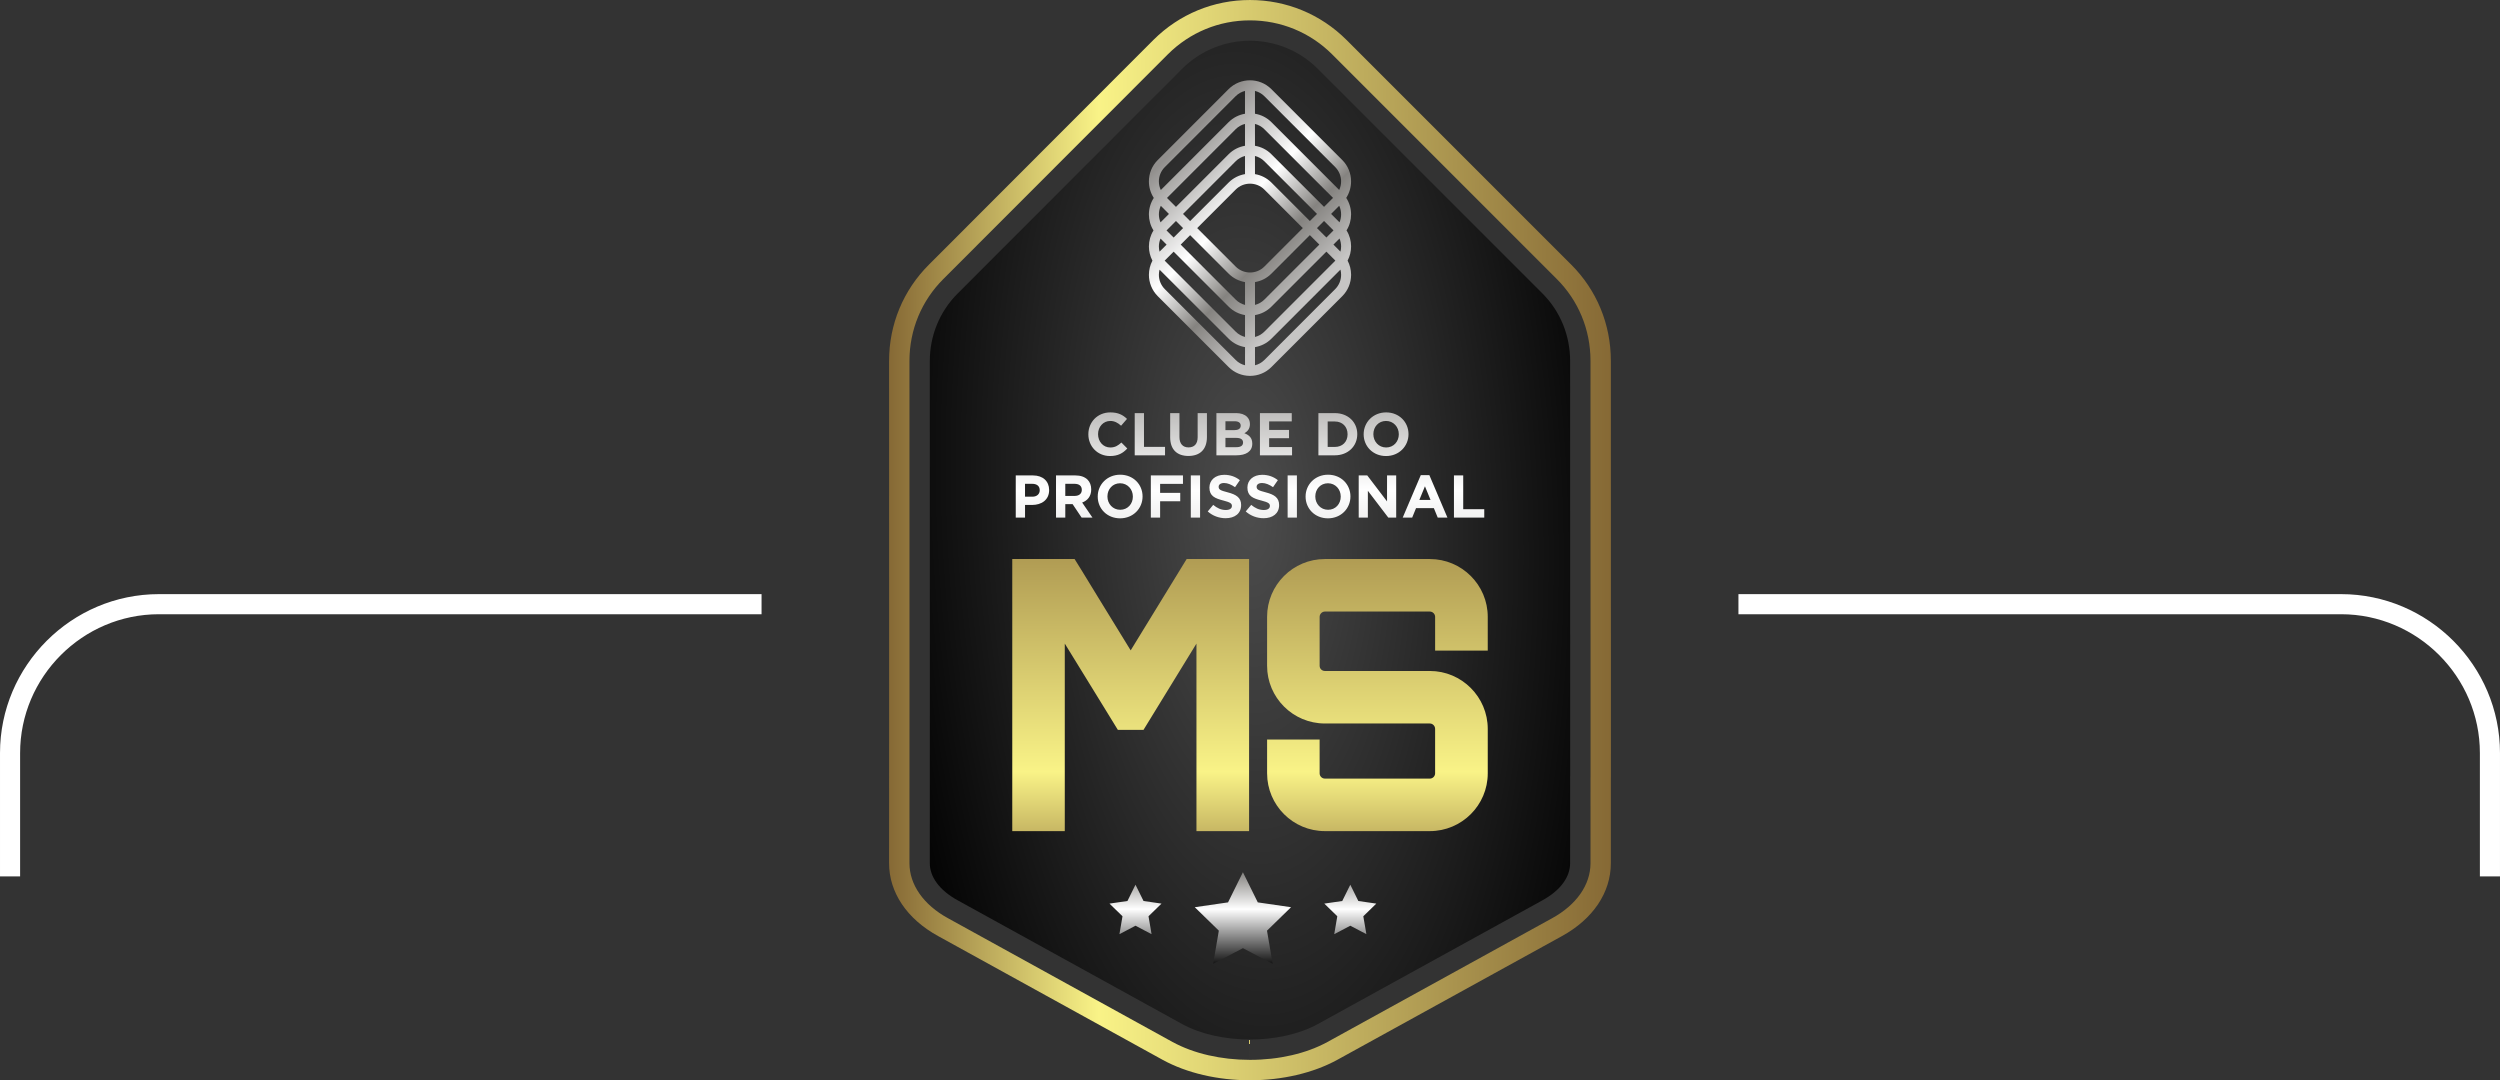 <?xml version="1.0" encoding="UTF-8"?>
<!DOCTYPE svg PUBLIC "-//W3C//DTD SVG 1.1//EN" "http://www.w3.org/Graphics/SVG/1.1/DTD/svg11.dtd">
<!-- Creator: CorelDRAW -->
<svg xmlns="http://www.w3.org/2000/svg" xml:space="preserve" width="59.993mm" height="25.923mm" version="1.1" style="shape-rendering:geometricPrecision; text-rendering:geometricPrecision; image-rendering:optimizeQuality; fill-rule:evenodd; clip-rule:evenodd"
viewBox="0 0 4179.27 1805.87"
 xmlns:xlink="http://www.w3.org/1999/xlink"
 xmlns:xodm="http://www.corel.com/coreldraw/odm/2003">
 <rect x="0" y="0" width="4179.27" height="1805.87" fill="#333333" stroke="none"/>
 <defs>
  <style type="text/css">
   <![CDATA[
    .fil0 {fill:white;fill-rule:nonzero}
    .fil1 {fill:url(#id0)}
    .fil5 {fill:url(#id1)}
    .fil6 {fill:url(#id2)}
    .fil4 {fill:url(#id3)}
    .fil3 {fill:url(#id4)}
    .fil2 {fill:url(#id5)}
   ]]>
  </style>
  <linearGradient id="id0" gradientUnits="userSpaceOnUse" x1="1486.32" y1="903.06" x2="2692.91" y2="903.06">
   <stop offset="0" style="stop-opacity:1; stop-color:#866935"/>
   <stop offset="0.29" style="stop-opacity:1; stop-color:#F9F387"/>
   <stop offset="1" style="stop-opacity:1; stop-color:#866935"/>
  </linearGradient>
  <linearGradient id="id1" gradientUnits="userSpaceOnUse" xlink:href="#id0" x1="2089.62" y1="1520.87" x2="2089.62" y2="725.81">
  </linearGradient>
  <linearGradient id="id2" gradientUnits="userSpaceOnUse" x1="1851.85" y1="1225.29" x2="1851.85" y2="297.33">
   <stop offset="0" style="stop-opacity:1; stop-color:#918F8D"/>
   <stop offset="0.012" style="stop-opacity:1; stop-color:#918F8D"/>
   <stop offset="0.439" style="stop-opacity:1; stop-color:white"/>
   <stop offset="0.702" style="stop-opacity:1; stop-color:#858380"/>
   <stop offset="0.988" style="stop-opacity:1; stop-color:#C6C5C4"/>
   <stop offset="1" style="stop-opacity:1; stop-color:#C6C5C4"/>
  </linearGradient>
  <linearGradient id="id3" gradientUnits="userSpaceOnUse" xlink:href="#id2" x1="1957.55" y1="249.47" x2="2196.94" y2="488.31">
  </linearGradient>
  <linearGradient id="id4" gradientUnits="userSpaceOnUse" x1="2258.26" y1="1622" x2="2258.26" y2="1389.35">
   <stop offset="0" style="stop-opacity:1; stop-color:black"/>
   <stop offset="0.012" style="stop-opacity:1; stop-color:black"/>
   <stop offset="0.439" style="stop-opacity:1; stop-color:white"/>
   <stop offset="0.702" style="stop-opacity:1; stop-color:#858380"/>
   <stop offset="0.988" style="stop-opacity:1; stop-color:#C6C5C4"/>
   <stop offset="1" style="stop-opacity:1; stop-color:#C6C5C4"/>
  </linearGradient>
  <radialGradient id="id5" gradientUnits="userSpaceOnUse" gradientTransform="matrix(0.846 -8.18358E-005 0.06 1.957 270 -816)" cx="2089.64" cy="852.84" r="762.79" fx="2089.64" fy="852.84">
   <stop offset="0" style="stop-opacity:1; stop-color:#4D4D4D"/>
   <stop offset="1" style="stop-opacity:1; stop-color:black"/>
  </radialGradient>
 </defs>
 <g id="Camada_x0020_1">
  <path class="fil0" d="M265.69 993.21l1007.4 0 0 33.61 -1007.4 0c-63.82,0 -121.85,26.11 -163.91,68.18 -42.06,42.06 -68.17,100.08 -68.17,163.9l0 206.22 -33.61 0 0 -206.22c0,-73.08 29.9,-139.51 78.04,-187.65 48.13,-48.14 114.57,-78.04 187.65,-78.04zm2640.48 0l1007.4 0c73.08,0 139.52,29.9 187.65,78.04 48.14,48.14 78.04,114.57 78.04,187.65l0 206.22 -33.61 0 0 -206.22c0,-63.82 -26.12,-121.84 -68.17,-163.9 -42.06,-42.07 -100.09,-68.18 -163.91,-68.18l-1007.4 0 0 -33.61z"/>
  <path class="fil1" d="M2693 1260.86l0 -2.86 0 -2.95 0 -3 0 -3.07 0 -3.14 0 -3.2 0 -3.25 0 -3.32 0 -3.36 0 -3.41 0 -3.46 0 -3.5 0 -3.53 0 -3.57 0 -3.59 0 -3.63 0 -3.66 0 -3.67 0 -3.69 0 -3.71 0 -3.71 0 -3.73 0 -3.73 0 -3.74 0 -3.73 0 -3.73 0 -3.72 0 -3.71 0 -3.69 0 -3.69 0 -3.65 0 -3.63 0 -3.6 0 -3.57 0 -3.53 0 -3.5 0 -3.46 0 -3.41 0 -3.37 0 -3.32 0 -59.83 0 -0.02 0 -0.03 0 -0.03 0 -0.04 0 -0.03 0 -0.05 0 -0.04 0 -0.06 0 -0.06 -0.03 -1.81c-0.03,-193.38 -0.07,-437.29 -0.07,-455.87 -0.01,-61.22 -23.69,-118.46 -66.6,-161.12l-375.63 -375.64c-43.09,-42.83 -100.34,-66.42 -161.21,-66.42 -60.73,0 -117.93,23.64 -161.15,66.63l-375.17 375.52c-43.14,42.9 -66.88,100.19 -66.87,161.3l0.08 541.33 -0.08 298.16c-0.01,48.9 29.9,93.34 82.02,121.89l375.47 206.97c40.1,21.96 91.84,34.07 145.73,34.07l0.02 0c53.95,0 105.77,-12.1 145.98,-34.11l375.33 -206.73c52.13,-28.53 82.04,-72.99 82.06,-121.94l0.03 -142.92c0.03,-0.65 0.05,-1.18 0.05,-1.36l0.01 -37.93zm-732.86 481.06l-375.4 -206.93c-40.92,-22.41 -64.42,-55.99 -64.41,-92.06l0.08 -298.16 -0.08 -541.34c-0.01,-51.99 20.17,-100.68 56.83,-137.16l375.25 -375.57c36.74,-36.56 85.39,-56.65 137.06,-56.65 51.82,0 100.52,20.06 137.19,56.51l375.55 375.57c36.48,36.27 56.63,84.97 56.64,137.05 0,18.58 0.04,262.68 0.07,456.1 0.02,0.52 0.03,2.24 0.03,2.24l-0.01 83.25c0,0 0.01,152.81 0.01,153.01 0,0.42 -0.02,0.99 -0.05,1.55l-0.04 143.71c-0.01,36.15 -23.48,69.71 -64.36,92.09l-375.4 206.77c-35.25,19.3 -81.24,29.89 -129.56,29.89 -0.01,0 -0.01,-34.04 -0.01,-34.04l-0.01 34.04 -0.03 0c-48.24,-0.01 -94.17,-10.61 -129.33,-29.89z"/>
  <path class="fil2" d="M2624.91 1061.53c0,-0.23 -0.01,-0.46 -0.01,-0.68 0,-0.1 -0.03,-0.19 -0.03,-0.29 -0.03,-193.63 -0.06,-438.76 -0.07,-457.37 -0.01,-41.01 -15.51,-82.01 -46.67,-112.99l-375.48 -375.5c-31.15,-30.97 -72.17,-46.63 -113.17,-46.62 -40.84,0.01 -81.84,15.68 -112.99,46.67l-375.33 375.66c-31.14,30.99 -46.79,72 -46.78,113.01 0,21.45 0.05,343.77 0.06,541.36 -0.01,108.82 -0.06,286.34 -0.06,298.16 -0.01,22.58 15.64,45.16 46.78,62.24l375.33 206.88c31.15,17.07 72.15,25.69 112.99,25.71 41,0 82.02,-8.62 113.17,-25.67l375.48 -206.81c31.16,-17.05 46.66,-39.64 46.67,-62.22 0.01,-6.95 0.01,-71.08 0.04,-144.86 0.01,-0.33 0.06,-0.68 0.06,-1.01 0,-0.41 0.01,-0.82 0.01,-1.23 -0.01,-7.64 -0.02,-68.46 -0.03,-151.17 0.01,-45.55 0.03,-79.05 0.03,-83.25z"/>
  <path class="fil3" d="M2243.89 1506.2l-30.05 4.36 21.73 21.18 -5.13 29.93 26.88 -14.13 26.87 14.13 -5.13 -29.93 21.73 -21.18 -30.05 -4.36 -13.43 -27.22 -13.44 27.22zm-359.09 0l-30.05 4.36 21.74 21.18 -5.13 29.93 26.87 -14.13 26.87 14.13 -5.13 -29.93 21.73 -21.18 -30.05 -4.36 -13.43 -27.22 -13.44 27.22zm168.11 2.31l-55.62 8.08 40.25 39.23 -9.5 55.4 49.74 -26.15 49.74 26.15 -9.49 -55.4 40.24 -39.23 -55.62 -8.08 -24.87 -50.39 -24.87 50.39z"/>
  <path class="fil4" d="M2089.08 628.37l0.61 0c12.94,-0.01 25.9,-4.9 35.72,-14.74l118.52 -118.54c9.67,-9.68 14.56,-22.39 14.71,-35.13l0 -0.99c-0.07,-8.03 -2.01,-16.02 -5.84,-23.29 3.89,-7.39 5.83,-15.56 5.83,-23.73 0,-9.28 -2.5,-18.62 -7.63,-26.79 5.12,-8.12 7.62,-17.45 7.62,-26.79 -0.01,-9.61 -2.73,-19.22 -8.13,-27.55 5.39,-8.39 8.1,-18.01 8.1,-27.63 0,-12.94 -4.89,-25.89 -14.73,-35.67l-118.56 -118.56c-9.83,-9.77 -22.78,-14.72 -35.74,-14.72 -12.88,0 -25.83,4.95 -35.67,14.74l-118.5 118.61c-9.84,9.78 -14.78,22.73 -14.78,35.67 0,9.61 2.73,19.23 8.17,27.62 -5.44,8.34 -8.16,17.95 -8.16,27.57 0,9.33 2.56,18.67 7.67,26.78 -5.11,8.17 -7.66,17.51 -7.66,26.79 0,8.16 2,16.34 5.89,23.72 -3.89,7.39 -5.89,15.51 -5.89,23.68 0.01,12.94 4.95,25.89 14.79,35.72l118.55 118.52c9.69,9.68 22.39,14.56 35.08,14.71zm36.25 -424.23c-7.72,-7.66 -17.34,-12.39 -27.39,-14l-0.01 -38.18c5.72,1.45 11.17,4.33 15.6,8.77l118.56 118.57c6.56,6.56 9.84,15.23 9.84,23.89 0,4.95 -1.05,9.83 -3.16,14.4l-113.45 -113.46zm-188.03 99.12c0,-8.67 3.34,-17.34 9.89,-23.89l118.5 -118.61c4.44,-4.45 9.84,-7.34 15.56,-8.78l0 38.18c-10,1.62 -19.61,6.33 -27.32,14l-113.4 113.5c-2.17,-4.56 -3.23,-9.45 -3.23,-14.39zm188.04 -45.49c-7.73,-7.73 -17.34,-12.39 -27.4,-14.06l-0.01 -36.57c5.73,1.44 11.17,4.39 15.61,8.83l114.89 114.84 -15.01 15 -88.1 -88.05zm-174.47 73.1l114.82 -114.89c4.46,-4.44 9.84,-7.39 15.56,-8.84l0.01 36.57c-10,1.67 -19.62,6.35 -27.34,14.07l-88.06 88.09 -15.01 -15zm174.48 -25.77c-7.73,-7.66 -17.34,-12.38 -27.41,-14.04l-0.01 -30.35c5.73,1.44 11.17,4.38 15.63,8.83l88.09 88.06 -11.94 11.91 -64.36 -64.4zm-147.7 52.55l88.07 -88.1c4.44,-4.45 9.83,-7.39 15.55,-8.84l0.01 30.35c-10,1.67 -19.62,6.4 -27.34,14.06l-64.4 64.42 -11.89 -11.89zm88.1 88.06l-64.42 -64.4 64.4 -64.42c6.56,-6.56 15.21,-9.84 23.89,-9.84 8.72,-0.01 17.39,3.27 23.95,9.83l64.35 64.4 -64.33 64.42c-6.55,6.56 -15.22,9.84 -23.94,9.84 -0.01,0 -0.01,0 -0.01,0 -8.67,0 -17.33,-3.28 -23.89,-9.83zm159.47 -88.12l13.55 -13.61c2.12,4.56 3.17,9.5 3.17,14.39 0,4.56 -0.88,9.06 -2.66,13.28l-14.06 -14.06zm-287.91 0.85c0,-4.9 1.11,-9.84 3.23,-14.39l13.56 13.61 -14.06 14.06c-1.78,-4.22 -2.73,-8.73 -2.73,-13.28zm264.24 22.84l11.88 -11.9 15.78 15.79 -11.88 11.89 -15.78 -15.78zm-251.46 3.94l15.78 -15.79 11.9 11.89 -15.78 15.79 -11.9 -11.88zm147.89 86.32c10.05,-1.67 19.67,-6.33 27.39,-14.06l64.33 -64.42 15.84 15.83 -91.95 91.98c-4.44,4.45 -9.89,7.39 -15.61,8.84l-0.01 -38.18zm-32.23 29.36l-91.98 -91.96 15.77 -15.83 64.42 64.39c7.73,7.73 17.35,12.39 27.34,14.06l0.01 38.18c-5.73,-1.44 -11.12,-4.39 -15.56,-8.83zm163.36 -92.01l10.16 -10.17c1.78,4.22 2.66,8.73 2.68,13.23 0,2.94 -0.33,5.84 -1.12,8.67l-11.72 -11.72zm-291.8 3.11c0,-4.49 0.94,-8.99 2.72,-13.21l10.17 10.16 -11.77 11.73c-0.72,-2.84 -1.11,-5.73 -1.11,-8.68zm160.68 114.73c10.05,-1.67 19.67,-6.35 27.39,-14.07l91.95 -91.98 14.78 14.78 0.22 0.22 -0.22 0.22 -118.51 118.56c-4.44,4.45 -9.89,7.4 -15.61,8.85l0 -36.57zm-32.23 27.73l-118.55 -118.51 -0.22 -0.22 0.22 -0.22 14.78 -14.79 91.98 91.95c7.73,7.72 17.34,12.39 27.34,14.05l0.01 36.57c-5.73,-1.44 -11.1,-4.39 -15.56,-8.83zm32.24 25.83c10.05,-1.66 19.67,-6.33 27.39,-14.06l115.45 -115.5c0.77,2.84 1.11,5.73 1.11,8.62 0,8.66 -3.27,17.34 -9.83,23.89l-118.51 118.6c-4.44,4.46 -9.89,7.4 -15.61,8.78l-0.01 -30.34zm-32.23 21.57l-118.56 -118.57c-6.56,-6.56 -9.89,-15.22 -9.89,-23.89 0,-2.88 0.39,-5.78 1.11,-8.61l115.56 115.44c7.71,7.73 17.33,12.39 27.34,14.06l0 30.33c-5.72,-1.39 -11.11,-4.33 -15.56,-8.77z"/>
  <path class="fil5" d="M2390.25 934.54l-175.4 0c-53.37,0 -96.64,43.27 -96.64,96.63l0 81.85c0,53.18 43.27,96.45 96.64,96.45l175.4 0c4.88,0 8.84,4.15 8.84,9.02l0 74.27c0,4.88 -3.96,8.84 -8.84,8.84l-175.4 0c-4.87,0 -8.83,-3.96 -8.83,-8.84l0 -56.42 -87.8 0 0 56.42c0,53.36 43.27,96.63 96.64,96.63l175.4 0c53.37,0 96.82,-43.27 96.82,-96.63l0 -74.27c0,-53.36 -43.45,-96.81 -96.82,-96.81l-175.4 0c-4.87,0 -8.83,-3.79 -8.83,-8.66l0 -81.85c0,-4.69 3.96,-8.83 8.83,-8.83l175.4 0c4.88,0 8.84,4.14 8.84,8.83l0 56.43 87.98 0 0 -56.43c0,-53.36 -43.45,-96.63 -96.82,-96.63zm-302.14 0l-104.38 0 -12.8 20.91c-37.68,61.3 -63.28,103.12 -80.77,131.78 -34.79,-56.42 -80.77,-131.78 -80.77,-131.78l-12.98 -20.91 -104.2 0 0 454.84 87.8 0 0 -313.5c33.17,53.9 72.3,117.56 72.66,118.09l16.04 26.14 42.91 0 16.04 -26.14c0.72,-1.26 39.48,-64.54 72.48,-118.09l0 313.5 87.98 0 0 -454.84z"/>
  <path class="fil6" d="M1819.41 725.86l0 0.2c0,20.26 15.42,36.28 36.18,36.28 13.61,0 21.66,-4.84 28.92,-12.59l-9.88 -9.98c-5.53,5.04 -10.48,8.28 -18.54,8.28 -12.09,0 -20.45,-10.08 -20.45,-22.17l0 -0.21c0,-12.09 8.57,-21.96 20.45,-21.96 7.06,0 12.6,3.02 18.04,7.96l9.88 -11.39c-6.56,-6.45 -14.51,-10.88 -27.81,-10.88 -21.67,0 -36.79,16.43 -36.79,36.48zm-121.38 68.9l0 70.53 15.53 0 0 -21.15 11.78 0c15.82,0 28.52,-8.48 28.52,-24.79l0 -0.2c0,-14.41 -10.18,-24.39 -27.01,-24.39l-28.82 0zm249.56 -33.63l0 -14.12 -35.17 0 0 -56.42 -15.51 0 0 70.54 50.67 0zm70.05 -70.54l-15.52 0 0 40.4c0,11.19 -5.73,16.93 -15.21,16.93 -9.47,0 -15.21,-5.94 -15.21,-17.44l0 -39.9 -15.52 0 0 40.3c0,20.76 11.59,31.33 30.53,31.33 18.93,0 30.94,-10.47 30.94,-31.84l0 -39.8zm48.58 0l-32.74 0 0 70.54 33.56 0c15.91,0 26.4,-6.45 26.4,-19.35l0 -0.2c0,-9.49 -5.04,-14.21 -13.21,-17.34 5.05,-2.82 9.28,-7.26 9.28,-15.22l0 -0.2c0,-4.83 -1.62,-8.76 -4.83,-12 -4.03,-4.03 -10.38,-6.24 -18.44,-6.24zm-17.63 13.6l15.31 0c6.55,0 10.18,2.63 10.18,7.26l0 0.2c0,5.24 -4.35,7.45 -11.19,7.45l-14.31 0 0 -14.91zm0 27.82l17.95 0c7.96,0 11.48,2.92 11.48,7.66l0 0.2c0,5.24 -4.13,7.66 -10.98,7.66l-18.45 0 0 -15.51zm110.85 -41.41l-53.2 0 0 70.54 53.7 0 0 -13.81 -38.3 0 0 -14.81 33.26 0 0 -13.81 -33.26 0 0 -14.3 37.8 0 0 -13.81zm109.53 35.27l0 -0.21c0,-19.85 -15.3,-35.06 -37.49,-35.06l-27.49 0 0 70.54 27.49 0c22.18,0 37.49,-15.42 37.49,-35.27zm-49.47 -21.27l11.98 0c12.71,0 21.27,8.77 21.27,21.27l0 0.2c0,12.5 -8.56,21.07 -21.27,21.07l-11.98 0 0 -42.53zm60.15 21.27l0 0.2c0,20.06 15.63,36.28 37.38,36.28 21.78,0 37.59,-16.43 37.59,-36.48l0 -0.21c0,-20.05 -15.63,-36.27 -37.38,-36.27 -21.76,0 -37.59,16.43 -37.59,36.48zm16.23 0l0 -0.21c0,-12.09 8.67,-21.96 21.15,-21.96 12.5,0 21.37,10.08 21.37,22.17l0 0.2c0,12.09 -8.67,21.98 -21.16,21.98 -12.49,0 -21.36,-10.08 -21.36,-22.17zm-582.32 82.91l11.97 0c7.77,0 12.6,3.72 12.6,10.67l0 0.2c0,6.05 -4.54,10.68 -12.3,10.68l-12.28 0 0 -21.55zm84.04 -14.02l-32.25 0 0 70.53 15.52 0 0 -22.57 12.2 0 15.1 22.57 18.14 0 -17.23 -25.19c8.97,-3.32 15.12,-10.48 15.12,-21.87l0 -0.2c0,-6.65 -2.12,-12.19 -6.05,-16.12 -4.63,-4.64 -11.58,-7.16 -20.54,-7.16zm-16.73 14.02l15.4 0c7.57,0 12.2,3.41 12.2,10.07l0 0.2c0,5.95 -4.33,9.98 -11.89,9.98l-15.71 0 0 -20.25zm54.21 21.25l0 0.2c0,20.06 15.63,36.27 37.38,36.27 21.77,0 37.58,-16.42 37.58,-36.48l0 -0.2c0,-20.06 -15.61,-36.27 -37.38,-36.27 -21.76,0 -37.58,16.43 -37.58,36.47zm16.22 0l0 -0.2c0,-12.09 8.67,-21.96 21.16,-21.96 12.49,0 21.37,10.08 21.37,22.17l0 0.2c0,12.1 -8.67,21.96 -21.16,21.96 -12.49,0 -21.37,-10.08 -21.37,-22.17zm126.28 -35.27l-53.71 0 0 70.53 15.51 0 0 -27.3 33.65 0 0 -14.11 -33.65 0 0 -15.01 38.2 0 0 -14.11zm28.62 70.53l0 -70.53 -15.52 0 0 70.53 15.52 0zm68.61 -20.85l0 -0.2c0,-12.3 -8.05,-17.45 -22.37,-21.17 -12.19,-3.12 -15.21,-4.63 -15.21,-9.27l0 -0.2c0,-3.43 3.13,-6.15 9.06,-6.15 5.95,0 12.1,2.63 18.34,6.95l8.06 -11.69c-7.15,-5.74 -15.92,-8.96 -26.19,-8.96 -14.41,0 -24.69,8.46 -24.69,21.25l0 0.2c0,14 9.17,17.94 23.37,21.56 11.79,3.03 14.21,5.05 14.21,8.97l0 0.2c0,4.13 -3.82,6.65 -10.18,6.65 -8.05,0 -14.71,-3.32 -21.06,-8.57l-9.17 10.99c8.47,7.56 19.25,11.29 29.94,11.29 15.21,0 25.88,-7.86 25.88,-21.87zm63.49 0l0 -0.2c0,-12.3 -8.05,-17.45 -22.36,-21.17 -12.2,-3.12 -15.22,-4.63 -15.22,-9.27l0 -0.2c0,-3.43 3.13,-6.15 9.07,-6.15 5.95,0 12.1,2.63 18.34,6.95l8.07 -11.69c-7.15,-5.74 -15.92,-8.96 -26.21,-8.96 -14.4,0 -24.69,8.46 -24.69,21.25l0 0.2c0,14 9.17,17.94 23.38,21.56 11.79,3.03 14.2,5.05 14.2,8.97l0 0.2c0,4.13 -3.82,6.65 -10.17,6.65 -8.07,0 -14.71,-3.32 -21.06,-8.57l-9.17 10.99c8.46,7.56 19.25,11.29 29.93,11.29 15.21,0 25.89,-7.86 25.89,-21.87zm29.74 20.85l0 -70.53 -15.51 0 0 70.53 15.51 0zm14.52 -35.26l0 0.2c0,20.06 15.62,36.27 37.37,36.27 21.77,0 37.6,-16.42 37.6,-36.48l0 -0.2c0,-20.06 -15.62,-36.27 -37.39,-36.27 -21.77,0 -37.58,16.43 -37.58,36.47zm16.22 0l0 -0.2c0,-12.09 8.67,-21.96 21.16,-21.96 12.5,0 21.37,10.08 21.37,22.17l0 0.2c0,12.1 -8.65,21.96 -21.16,21.96 -12.5,0 -21.37,-10.08 -21.37,-22.17zm135.24 35.26l0 -70.53 -15.3 0 0 43.43 -33.06 -43.43 -14.3 0 0 70.53 15.31 0 0 -44.83 34.16 44.83 13.2 0zm55.43 -71.03l-14.31 0 -30.23 71.03 15.82 0 6.45 -15.81 29.82 0 6.46 15.81 16.22 0 -30.23 -71.03zm-7.36 18.64l9.37 22.88 -18.75 0 9.38 -22.88zm99.16 52.39l0 -14.1 -35.17 0 0 -56.43 -15.51 0 0 70.53 50.68 0z"/>
 </g>
</svg>
